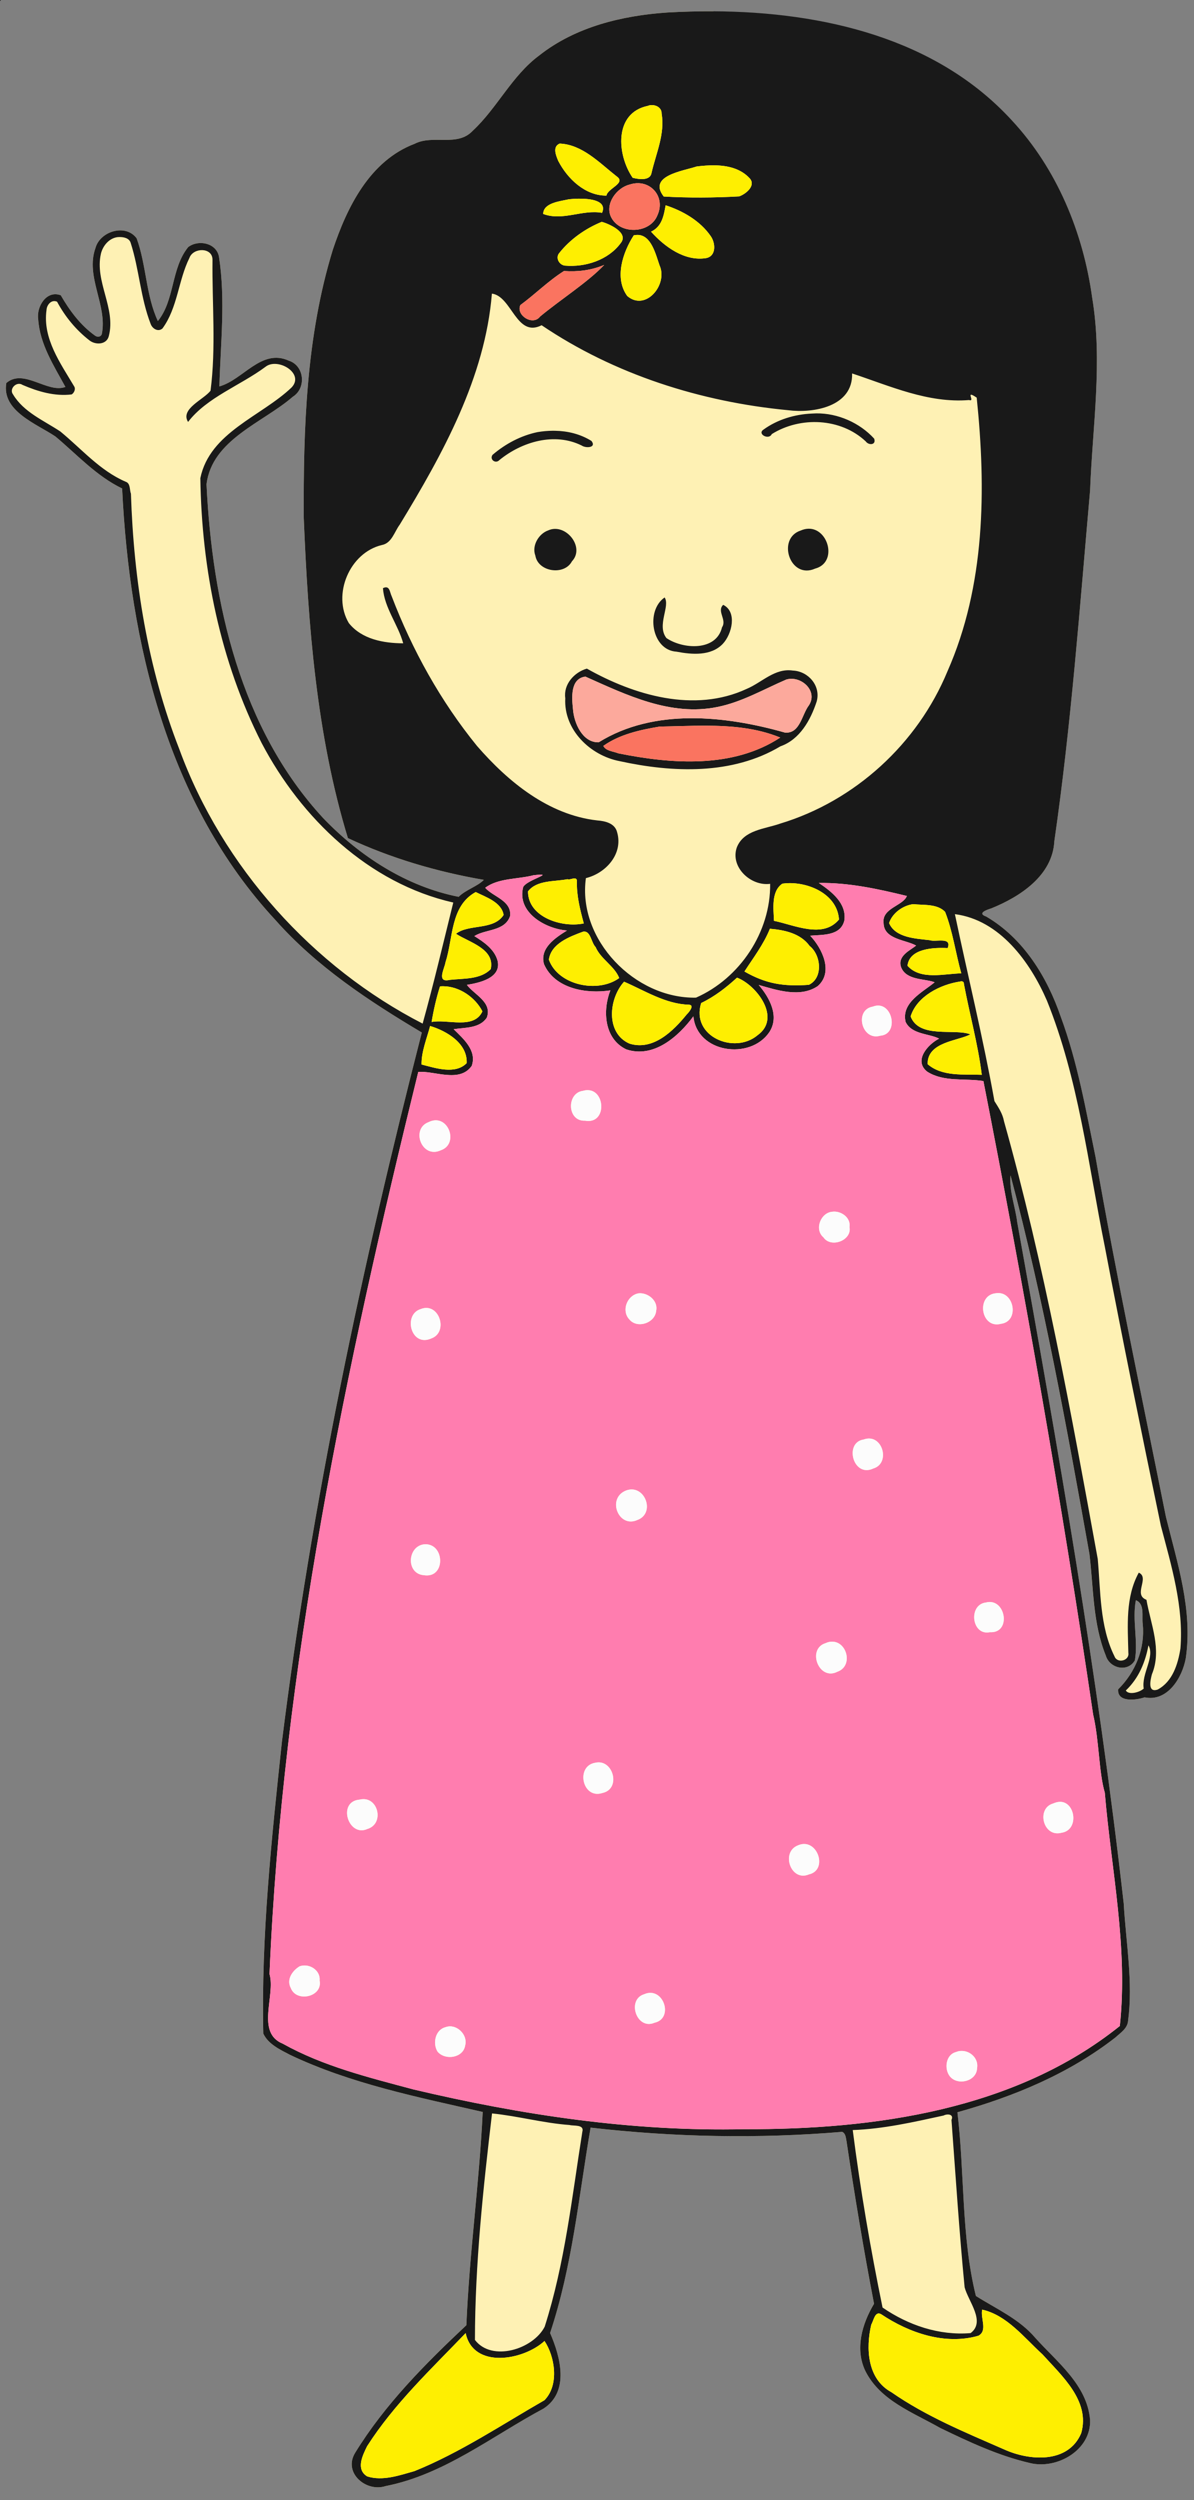 <?xml version="1.0" encoding="UTF-8" standalone="no"?>
<svg id="svg2" xmlns:rdf="http://www.w3.org/1999/02/22-rdf-syntax-ns#" xmlns="http://www.w3.org/2000/svg" height="1901pt" width="908pt" version="1.1" xmlns:cc="http://creativecommons.org/ns#" xmlns:dc="http://purl.org/dc/elements/1.1/" viewBox="0 0 908 1901">
<rect x="0" y="0" width="908" height="1901" fill="#808080" stroke="none"/>
<g id="g4283">
<g>
<path id="rect4280" d="m542.6 8.589c-11.811-0.064-23.538 0.265-35.084 0.92-34.41 2.36-69.831 10.861-97.391 32.611-20.84 15.42-31.97 39.949-50.63 57.309-11.75 12.55-30.12 2.68-44.15 9.9-34.14 12.91-51.451 48.151-62.291 80.741-20.2 65.81-22.399 135.46-22.059 203.77 3.36 81.65 9.67 165.2 33.57 243.44 32.47 15.26 67.94 25.67 103.37 31.75-4.69 4.93-13.741 7.531-19.161 12.911-39.72-7.84-75.189-30.861-102.94-59.781-63.06-68.14-84.431-163.76-88.811-253.9 4.2-34.06 42.921-46.83 65.611-66.55 10.42-6.52 8.969-23.629-3.081-27.489-20.81-9.38-34.62 14.56-52.75 19.63 0.92-32.72 4.741-65.82-0.259-98.35-1.61-10.61-15.5-13.66-23.43-7.62-13.15 16.16-10.07 40.241-23.08 56.261-9.15-19.65-8.731-42.671-16.141-62.911-8.36-11.4-27.84-5.389-31.3 7.361-7.85 21.85 9.279 43.529 4.809 65.489-0.91 2.39-3.649 2.42-5.409 0.95-10.94-7.87-19.13-18.95-25.8-30.5-10.96-4.13-18.61 8.831-17.15 18.261 1.23 18.94 11.93 35.36 20.68 51.43-13.62 5.15-31.74-14.391-44.93-2.961-3.66 21.32 22.909 30.971 37.309 40.611 16.39 13.73 31.211 30.16 50.761 39.55 5.62 117.13 34.61 239.94 116.55 328.16 31.37 35.41 71.12 61.61 111.35 85.53-45.49 177.55-83.711 357.33-106.39 539.33-7.86 73.68-15.829 147.66-14.159 221.86 3.79 8.11 12.669 12.189 20.259 16.209 46.27 21.94 97.391 32.091 146.61 43.411-2.55 53.65-10.191 108.03-12.441 162.14-31.19 29.27-62.15 60.42-84.58 97.1-9.36 15.24 8.48 30.1 23.2 25.27 44.39-8.77 80.95-38.03 120.12-59 19.84-12.97 12.799-39.369 4.909-57.459 16.9-50.47 21.83-103.94 30.82-156.1 63.46 7.22 127.69 8.52 191.32 3.17 2.78 1.31 2.78 4.709 3.33 7.319 6.17 41.25 13 82.461 20.9 123.36-9.03 15.17-14.721 34.36-6.561 51.2 11.31 22.49 36.131 31.519 56.781 43.209 22.02 10.66 44.379 21.251 68.359 26.741 20.6 5.03 46.63-9.84 45.68-32.82-2.2-26.68-25.019-43.82-41.639-62.35-12.19-14.44-30.07-22.24-45.17-31.87-11.23-45.39-8.481-93.33-14.041-139.65 42.85-11.93 84.86-29.37 120.17-56.9 3.84-3.51 9-6.81 9.6-12.48 3.87-29.79-1.59-59.64-3.25-89.38-19.73-173.67-49.991-346-81.041-517.96-1.45-11.9-6.2-23.62-5.08-35.68 25.2 94.72 42.681 191.37 60.011 287.8 3.08 25.82 2.43 52.94 12.48 77.35 2.86 9.7 16.669 12.961 22.089 3.511 2.57-15.11-2.189-30.46 0.661-45.62 7.07 2.74 4.439 12.259 5.359 18.139 1.77 18.6-5.619 36.671-18.739 49.561-0.72 10.05 13.22 8.469 20.05 6.109 17.53 3.59 28.699-15.01 31.389-29.85 5.35-36.59-6.46-72.369-15.12-107.46-18.27-91.06-37.629-181.93-53.539-273.45-7.35-35.84-13.72-72.131-26.4-106.59-10.4-30.38-28.44-59.839-56.78-76.359-7.33-2.58 1.019-5.291 3.819-6.161 21.96-8.87 46.671-24.92 47.981-51.03 12.78-88.52 19.419-177.78 27.209-266.82 1.84-48.76 9.69-97.919 1.6-146.51-6.79-49.28-26.77-97.78-61.07-134.63-57.42-62.737-144.19-82.501-226.87-82.951zm-123.27 707.69c-0.506 0.497-0.994 1.007-1.458 1.53 0.463-0.523 0.95-1.033 1.456-1.53z" fill="#fef1b4"/>
<path id="path4" d="m0 0v0.975c0.237-0.25 0.725-0.737 0.975-0.975h-0.975zm678.26 10.736c-14.77-0.08-29.43 0.332-43.86 1.151-43.01 2.95-87.29 13.576-121.74 40.763-26.05 19.275-39.96 49.94-63.28 71.64-14.69 15.68-37.66 3.35-55.19 12.37-42.68 16.14-64.32 60.19-77.87 100.93-25.25 82.26-28 169.32-27.57 254.71 4.2 102.06 12.09 206.5 41.96 304.3 40.59 19.07 84.93 32.09 129.22 39.69-5.87 6.16-17.18 9.41-23.96 16.14-49.65-9.8-93.98-38.58-128.67-74.73-78.82-85.18-105.54-204.7-111.01-317.38 5.25-42.57 53.65-58.53 82.01-83.18 13.03-8.15 11.21-29.54-3.85-34.36-26.01-11.73-43.28 18.2-65.94 24.53 1.15-40.9 5.93-82.27-0.32-122.93-2.01-13.27-19.38-17.08-29.29-9.53-16.44 20.2-12.59 50.3-28.85 70.33-11.44-24.57-10.91-53.34-20.17-78.64-10.46-14.25-34.805-6.74-39.13 9.2-9.812 27.31 11.6 54.41 6.012 81.86-1.138 2.99-4.562 3.02-6.762 1.19-13.675-9.84-23.912-23.69-32.25-38.13-13.7-5.16-23.262 11.04-21.438 22.83 1.538 23.67 14.913 44.2 25.85 64.29-17.025 6.43-39.674-17.99-56.162-3.71-4.575 26.65 28.637 38.72 46.637 50.77 20.487 17.16 39.013 37.7 63.453 49.44 7.02 146.41 43.26 299.92 145.69 410.19 39.21 44.27 88.9 77.02 139.18 106.92-56.86 221.91-104.64 446.71-132.99 674.21-9.82 92.1-19.78 184.5-17.69 277.3 4.73 10.1 15.83 15.2 25.32 20.2 57.84 27.5 121.74 40.2 183.26 54.3-3.18 67.1-12.74 135-15.55 202.7-38.99 36.6-77.68 75.5-105.72 121.3-11.7 19.1 10.6 37.7 29 31.6 55.49-10.9 101.19-47.5 150.15-73.7 24.8-16.2 16-49.2 6.14-71.8 21.12-63.1 27.28-130 38.52-195.2 79.33 9.1 159.61 10.7 239.15 4 3.48 1.6 3.48 5.9 4.16 9.1 7.72 51.6 16.25 103.1 26.13 154.3-11.29 18.9-18.4 42.9-8.2 64 14.13 28.1 45.16 39.3 70.97 54 27.53 13.3 55.48 26.5 85.45 33.4 25.74 6.3 58.24-12.3 57.14-41-2.8-33.4-31.3-54.8-52.09-78-15.23-18-37.58-27.8-56.46-39.8-14.04-56.8-10.6-116.7-17.55-174.6 53.56-14.9 106.1-36.7 150.2-71.1 4.8-4.4 11.3-8.5 12-15.6 4.9-37.2-2-74.5-4.1-111.7-24.6-217.1-62.4-432.5-101.25-647.5-1.81-14.9-7.75-29.5-6.35-44.6 31.5 118.4 53.4 239.2 75 359.8 3.9 32.2 3.1 66.1 15.6 96.7 3.6 12.1 20.8 16.2 27.6 4.4 3.2-18.9-2.7-38.1 0.9-57.1 8.8 3.5 5.5 15.3 6.6 22.7 2.3 23.2-7 45.8-23.4 62-0.9 12.5 16.6 10.5 25.1 7.6 21.9 4.5 35.9-18.8 39.2-37.3 6.7-45.8-8.1-90.5-18.9-134.3-22.8-113.9-47-227.5-66.9-341.9-9.2-44.8-17.1-90.1-33-133.2-13-37.98-35.55-74.8-70.97-95.45-9.17-3.22 1.27-6.61 4.77-7.7 27.45-11.09 58.3-31.15 60-63.79 16-110.65 24.2-222.22 34-333.52 2.3-60.95 12.1-122.4 2-183.14-8.5-61.89-33.5-122.51-76.36-168.57-71.77-78.426-180.24-103.13-283.58-103.69zm-58.14 89.137c4.48 0.177 8.97 3.087 8.82 8.087 3.3 19.28-5.3 37.77-9.55 56.22-1.23 8.03-12.4 6.24-17.99 4.79-14.95-21.61-18.11-61.61 14.41-68.35 1.32-0.56 2.82-0.807 4.31-0.747zm-88.08 36.587c21.55 0.88 38.05 18.56 54.1 31.14 9.51 6.51-8.54 11.33-9.65 18.33-20.2 0.15-36.99-15.92-45.8-32.9-2.23-5.28-5.75-13.64 1.35-16.57zm147 20.69c12.61 0.14 25.23 2.99 33.86 12.63 5.71 6.9-4.02 14.7-10.22 16.87-23.75 1.34-48.3 1.51-71.74 0.14-15.38-19.69 18.06-24.18 31.27-28.54 5.36-0.67 11.09-1.17 16.83-1.1zm-72.13 16.98c14.7 0.41 25.07 15.19 18 30.55-6.91 17.46-35.61 18.76-44.05 1.62-6.05-12.37 5.23-27.8 17.53-30.84 2.93-0.99 5.8-1.41 8.52-1.33zm-56.68 14.71c11.58-0.1 27.03 1.97 22.08 13.45-18.63-3.39-37.41 8.08-55.96 1.06 0.11-10.61 16.09-12.06 24.47-13.95 2.11-0.25 5.54-0.53 9.41-0.56zm82.52 6.28c16.27 5.26 32.84 14.78 42.82 29.27 4.69 6.58 5.52 19.09-4.39 20.95-20.35 3.26-39.46-10.82-52.3-25.14 10.37-4.85 12.07-15.21 13.87-25.08zm-60.71 15.73c5.73 1.49 26.32 10.01 17.99 20.24-11.89 16.15-33.59 23.07-53.04 21.38-5.48-0.65-9.2-7.37-5.4-11.93 10.35-13.13 24.98-23.39 40.45-29.69zm34.5 12.44c12.64 0.53 16.73 18.35 20.39 28.86 8.37 18.15-13.12 44.28-30.69 29.19-12.45-17.1-4.24-41.49 6.2-57.65 0.99-0.22 1.94-0.35 2.85-0.39 0.43-0.02 0.84-0.02 1.25-0.01zm-493.04 2.01c4.31-0.05 9.41 1.07 10.74 5.61 8.1 25.19 9.33 52.19 18.96 76.97 1.6 4.51 7.08 7.98 11.26 4.3 14.45-19.78 14.97-45.58 25.59-67 3.55-10.09 22.2-10.37 21.95 1.94-0.46 41.29 3.45 83.22-1.86 124.2-6.2 8.37-29.16 17.28-21.36 29.73 17.85-23.35 49.71-34.62 73.65-52.44 11.61-9.11 37.49 6.34 24.71 19.71-28.78 27.47-77.72 42.63-86.7 86.14 1.26 86.5 18.86 174.25 58.28 251.8 37.47 71.4 101.84 133.4 182.16 151.6-9.43 38.08-18.56 77-29.13 115.07-104.13-53.42-190.44-149.02-231.31-260.86-30.1-77.17-43.34-160.33-45.97-242.73-1.43-3.83-0.34-9.87-4.94-11.43-24.417-10.42-42.042-31.28-62.192-47.8-15.738-10.46-34.812-18.31-44.912-35.18-4.138-5.29 3.386-12.92 9.074-9.04 14.662 6.3 30.487 10.97 46.637 9.01 2.375-1.5 4.076-5.28 2.263-7.8-13.025-22-29.962-45.31-26.187-72.4 0.2-4.84 4.575-10.34 10.037-7.92 7.65 14.27 18.101 26.97 30.926 36.87 5.912 4.51 16.264 3.99 18.274-4.25 6.87-26.54-13.588-51.61-7.512-78.29 1.85-7.55 7.742-14.69 15.772-15.72 0.57-0.05 1.17-0.08 1.79-0.09zm460.86 26.49c-15.1 16.11-41.49 32.89-61.01 49.11-6.84 9.14-23.15-1.26-18.71-10.94 14.12-10.36 26.67-23.06 41.46-32.36 13.19 0.94 26.11-0.71 38.26-5.81zm-106.77 27.28c19 2.49 23.22 42.27 47.27 30.07 69.25 46.81 151.35 72.85 234.24 80.75 24.35 3.13 61.77-3.41 60.91-34.93 36.13 11.95 72.21 28.43 111.13 25.28 6.51 2.17-4.62-10.47 7.3-2.27 9 86.98 8.18 178.72-27.82 260.17-28.34 68.67-87.83 123.2-159.03 144.7-14.58 5.19-34.65 5.9-41.21 22.7-6.43 18.71 13.37 37 31.71 34.53 0.57 45.75-28.73 89.82-70.48 108.19-58.07 1.13-112.76-55.14-104.66-113.62 18.96-4.63 35.61-23.01 29.69-43.53-2.04-8.61-11.34-10.73-18.95-11.31-46.37-5.24-84.64-36.68-114.24-70.76-34.66-42.62-61.6-91.25-81.19-142.49-1.8-3.52-1.7-10.76-8.25-7.48 1.4 18.79 14.49 34.75 19.27 52.4-18.6-0.08-39.44-3.83-51.72-19.28-16-27.07 0.79-66.88 31.45-74.15 9.41-1.78 11.92-12.64 16.95-19.35 40.93-67.23 81.19-140.04 87.63-219.62zm308.31 113.84c-1.37 0.02-2.73 0.08-4.1 0.18-16.3 0.69-32.87 5.66-46.06 15.26-6.3 4.19 5.18 10.25 7.9 4.25 27.16-16.98 65.57-15.39 89.33 6.95 2.84 4.03 10.23 3.46 7.99-2.65-13.77-15.05-34.52-24.24-55.06-23.99zm-250.42 16.51c-4.86 0.04-9.73 0.49-14.54 1.3-15.79 3.3-30.5 11.13-42.72 21.59-3.16 4.39 2.88 8.9 6.47 5 21.33-17.43 52.4-26.67 78.26-13.84 4.17 2.83 14.35 2.03 9.27-4.37-10.47-6.53-22.47-9.45-34.66-9.66-0.7-0.02-1.39-0.02-2.08-0.02zm243.16 93.11c-2.34 0.04-4.83 0.57-7.45 1.71-23.11 7.47-10.29 46.87 13.63 36.22 21.55-5.71 12.89-38.23-6.18-37.93zm-241.32 0.17c-2.07 0.05-4.17 0.5-6.23 1.44-9.03 3.17-15.78 14.55-12.18 23.98 2.59 15.54 27.5 19.2 34.78 5.39 11.2-11.76-1.86-31.15-16.37-30.81zm104.47 65.18c-18.17 12.37-12.56 50.11 11.3 51.53 14.64 2.8 32.79 4.3 43.96-7.41 8.8-9.25 13.86-30.56 0.4-37.11-6.34 6.06 3.75 14.21-1.1 21.31-5.44 23.07-37.25 20.94-52.85 10.27-9.45-12.08 3.8-30.39-1.71-38.59zm-73.94 67.62c-12.04 3.51-22.39 15-20.5 28.15-1.71 29.96 23.69 54.47 51.69 59.82 50.33 11 107.14 13.24 152.84-14.11 18.41-6.46 28.57-24.81 34.37-42.36 4.39-15.12-7.97-29.04-22.57-29.64-17.2-2.52-29.32 11.3-43.9 17.42-49.72 23.12-107.06 6.04-151.93-19.28zm-1.4 7.6c39.02 17.41 81.11 38.01 125.54 28.86 23.06-4.6 43.9-16.77 65.37-26.03 13.8-4.2 30.45 10.58 21.69 24.31-6.95 9-8.44 27.28-22.87 26.08-56.67-16.1-124.48-23.4-177.03 9.22-15.39 0.5-23.54-18.26-24.49-31.48-1.11-10.91-2.74-29 11.79-30.96zm114.1 46.66c24.36 0.05 48.67 2.04 71.14 11.29-45.1 29.61-103.33 25.21-153.94 14.98-4.73-1.93-11.83-2.14-14.25-7.06 15.68-11.07 34.92-15.23 53.54-18.37 14.26-0.21 28.9-0.87 43.51-0.84zm-157.2 141.59c9.6-0.37-12.89 5.54-16 11.76-6.3 24.1 21.04 39.71 41.64 41.34-10.95 6.81-26.15 16.71-21.87 31.94 10.17 23.41 40.44 28.55 63.09 24.93-7.56 19.27-5.86 46.03 15.03 56.07 25.94 8.81 49.51-11.96 63.9-31.4 3.23 34.71 53.71 42.01 72.08 15.2 10.07-15.24 0.25-32.99-10-44.99 17.67 5 39.4 12.31 56.07 1.12 15.31-13.35 4.17-35.98-7.13-47.94 11.6-1.07 28.86 0.41 32.46-14.43 2.42-16.36-12.3-27.67-24.27-35.7 28.37-0.45 56.27 5.66 83.69 12.36-3.43 9.42-24.09 11.44-22.1 25.99 0.44 15.37 21.42 15.66 30.91 21.18-5.55 4.5-18.03 9.77-14.28 20.54 4.93 12.74 22.72 10.69 31.89 14.34-10.77 9.04-32.02 19.2-27.58 37.66 5.74 12.03 22.18 10.93 31.84 15.89-10.65 5.35-24.6 20.99-11.31 31.39 15.83 10.1 35.8 6.1 53.41 8.9 39.22 200 74.58 400.7 104.28 602.1 5.8 24.4 5.4 54.9 11.1 74.3 6.2 73.5 22.3 147.6 14.3 221.8-99.59 79.9-233.49 98.5-357.01 98.1-105.99 2.4-211.4-13.4-314.67-37.9-42.26-11.3-85.52-21.9-124.03-43.4-25.83-10.5-6.7-45.8-12.6-66.2 12.22-290.2 72.17-575.8 141.4-857.4 15-1.5 39.27 10.8 50.84-5.8 5.08-14.6-7.94-25.72-17.18-34.85 10.55-1.7 24.71-0.64 31.49-10.97 5.45-14.73-11.93-21.82-18.93-31.17 11.88-1.96 32.84-6.41 29.22-22.79-2.85-10.96-13.04-17.92-22.12-23.57 10.64-6.84 29.08-4.31 34.06-19.28 1.17-14.67-16.13-17.94-23.75-26.63 12.54-9.44 30.98-8 45.89-11.93 2.84-0.32 4.86-0.51 6.24-0.56zm32.94 3.59c1.08 0.05 1.91 0.55 2.15 2.02-0.55 13.92 2.94 27.44 6.52 40.75-20.26 4.37-53.02-5.59-53.07-30.45 8.55-11.01 25-9.07 37.54-11.6 1.28 0.84 4.2-0.61 6.38-0.72 0.17-0.01 0.33-0.01 0.48 0zm203.83 4.48c21.11-0.26 45.93 11.69 47.41 34.58-15.37 18.5-42.42 5.2-61.82 1.25-0.35-11.21-2.9-28 8-35.35 2.08-0.29 4.22-0.45 6.41-0.48zm-297.92 8.46c9.8 4.9 24.5 9.61 26.55 21.76-9.59 14.92-33 8.33-45.28 17.9 12.33 8.12 37.24 14.2 33.03 33.6-9.65 10.02-26.02 8.79-38.82 10.2-13.29 3.22-4.97-11.08-4.22-16.65 7.49-22.97 4.35-53.38 28.74-66.81zm415.79 11.52c10.06 1.09 22.84-0.55 30.41 7.3 7.35 18.76 9.95 39.07 15.39 58.46-16.18 0.3-38.73 6.76-51.15-7.22 1.83-16.56 25.01-17.46 38.18-16.79 4.37-11.07-11.76-5.43-17.01-7.51-13.05-1.57-32.67-2.13-38.66-16.28 3.06-9.42 13-16.67 22.84-17.96zm39.72 9.49c42.59 5.48 71.55 45.42 87.47 82.17 30.12 74.54 39.22 155.44 55.02 233.74 16.9 88.7 34.9 177.1 53.3 265.4 10 38.1 21.8 76.8 18.6 116.7-2.3 14.7-7.4 31.4-21.6 39-9.9 3.4-6.9-9.3-5.5-14.5 9.7-23.4-1.2-47.7-5.2-70.8-13.1-5 3.4-21-7.3-25.8-12.8 23.4-10.5 50.3-9.9 76.3 1.2 7.4-10.6 10.4-13.2 3.2-14.1-28.4-13.1-61.7-15.9-92.5-25.4-139.6-50.76-279.4-89.12-416.1-1.3-7.2-5.32-13.1-9.07-19.1-10.69-59.57-25.18-118.59-37.6-177.71zm-175.85 13.86c13.83 1.19 29.13 4.38 37.74 16.36 10.9 8.52 13.1 30.4-0.69 36.95-24.27 1.79-41.01-1.04-61.26-12.65 8.28-12.8 18.31-25.91 24.21-40.66zm-176.29 2.69c6.03 0.2 6.56 10.7 10.57 14.68 5 11.62 18.06 18.12 22.48 29.5-20.03 14.72-58.02 7.09-66.87-17.44 2.01-15.29 19.64-21.89 32.54-26.64 0.45-0.09 0.88-0.12 1.28-0.1zm145.03 43.81c18.14 6.79 42.66 38.1 19.59 54.68-21.98 18.67-63.62 1.25-53.68-30.55 12.66-6.07 23.79-14.69 34.09-24.13zm213.47 3.48c1.28 0.05 2.33 0.84 2.22 2.47 5.4 28.82 13.37 57.3 16.99 86.4-17.18-0.7-37.47 2-51.49-10.1-0.44-21.2 28.61-21.99 40.61-28.32-14.36-5.93-48.68 4.46-56.78-17.08 5.9-19.1 28.16-30.36 47.12-33.19 0.45-0.14 0.9-0.2 1.33-0.18zm-320.82 0.37c18.8 8.04 39.45 21.36 61.78 21.86 5.58 0.5-0.29 7.43-2.18 9.2-12.86 15.85-32.03 34.85-54.53 27.77-22.78-9.99-19.74-42.71-5.07-58.83zm-171.91 4.32c15.4 0.11 30.35 10.46 37.25 23.87-8.08 17.58-33.59 7.08-48.31 10.12 1.88-11.45 4.5-22.81 7.97-33.87 1.03-0.09 2.06-0.13 3.09-0.12zm-12.48 37.78c15.92 4.75 35.69 16.59 34.76 35.3-10.82 11.1-29.61 4.7-42.91 1.3-0.25-12.19 5.03-24.66 8.15-36.6zm682.84 588.7c6.3 11.1-6.8 26.9-4.5 41.1-4.1 3.8-14.5 6.3-17 1.8 12.3-11.7 18.5-26.8 21.5-42.9zm-623.98 444.9c24.69 2.5 48.82 9.2 73.66 11 3.68 1.1 14.27-0.8 12.19 6.4-9.87 62-16.58 125.2-35.79 185.3-10.98 21.5-50.24 33.7-66.31 12.6 0.05-71.9 7.89-144.4 16.25-215.3zm433.35 1c2.89 0 5.03 1.6 3.39 5.2 3.94 53.1 7.37 106.3 12.5 159.1 3.53 13.4 20.23 32.6 5.69 43.5-29.92 2.5-59.27-7.5-83.71-24.3-11.44-55.8-21.14-112.3-28.34-168.7 29.15-1 57.87-7.6 86.35-13.8 1.34-0.7 2.81-1 4.12-1zm32.59 185.5c23.66 5.3 40.08 26.9 57.29 42.5 18.35 20.4 45.55 44.2 36.85 74.9-12.3 29.2-49.29 26.4-73.42 15.4-36.59-16-74.07-31.4-106.98-54.3-23.12-12.6-24.47-41.8-19.19-64.3 2.24-3.6 3.49-13.4 9.49-9.8 26.75 17.9 60.91 29.5 92.39 20.4 8.97-4.9 1.72-16.6 3.57-24.8zm-491.01 22.3c7.2 34.3 54.84 26 74.95 7.5 9.76 14.5 14.35 41.7-0.06 56.3-40.62 23.3-80.06 49.8-123.6 67.4-14.22 4-30.24 9.7-44.89 5-11.05-6.7-4.4-19.9-0.09-28.7 25.69-40.2 60.89-73.3 93.69-107.5z" transform="scale(.8)" fill="#191919"/>
<path id="path8" d="m620.12 99.873c-1.49-0.06-2.99 0.187-4.31 0.747-32.52 6.74-29.36 46.74-14.41 68.35 5.59 1.45 16.76 3.24 17.99-4.79 4.25-18.45 12.85-36.94 9.55-56.22 0.15-5-4.34-7.91-8.82-8.087zm-88.08 36.587c-7.1 2.93-3.58 11.29-1.35 16.57 8.81 16.98 25.6 33.05 45.8 32.9 1.11-7 19.16-11.82 9.65-18.33-16.05-12.58-32.55-30.26-54.1-31.14zm147 20.69c-5.74-0.07-11.47 0.43-16.83 1.1-13.21 4.36-46.65 8.85-31.27 28.54 23.44 1.37 47.99 1.2 71.74-0.14 6.2-2.17 15.93-9.97 10.22-16.87-8.63-9.64-21.25-12.49-33.86-12.63zm-128.81 31.69c-3.87 0.03-7.3 0.31-9.41 0.56-8.38 1.89-24.36 3.34-24.47 13.95 18.55 7.02 37.33-4.45 55.96-1.06 4.95-11.48-10.5-13.55-22.08-13.45zm82.52 6.28c-1.8 9.87-3.5 20.23-13.87 25.08 12.84 14.32 31.95 28.4 52.3 25.14 9.91-1.86 9.08-14.37 4.39-20.95-9.98-14.49-26.55-24.01-42.82-29.27zm-60.71 15.73c-15.47 6.3-30.1 16.56-40.45 29.69-3.8 4.56-0.08 11.28 5.4 11.93 19.45 1.69 41.15-5.23 53.04-21.38 8.33-10.23-12.26-18.75-17.99-20.24zm33.25 12.45c-0.91 0.04-1.86 0.17-2.85 0.39-10.44 16.16-18.65 40.55-6.2 57.65 17.57 15.09 39.06-11.04 30.69-29.19-3.78-10.85-8.01-29.48-21.64-28.85zm-59.48 611.64c-2.18 0.11-5.1 1.56-6.38 0.72-12.54 2.53-28.99 0.59-37.54 11.6 0.05 24.86 32.81 34.82 53.07 30.45-3.58-13.31-7.07-26.83-6.52-40.75-0.27-1.68-1.32-2.09-2.63-2.02zm204.31 4.48c-2.19 0.03-4.33 0.19-6.41 0.48-10.9 7.35-8.35 24.14-8 35.35 19.4 3.95 46.45 17.25 61.82-1.25-1.48-22.89-26.3-34.84-47.41-34.58zm-297.92 8.46c-24.39 13.43-21.25 43.84-28.74 66.81-0.75 5.57-9.07 19.87 4.22 16.65 12.8-1.41 29.17-0.18 38.82-10.2 4.21-19.4-20.7-25.48-33.03-33.6 12.28-9.57 35.69-2.98 45.28-17.9-2.05-12.15-16.75-16.86-26.55-21.76zm415.79 11.52c-9.84 1.29-19.78 8.54-22.84 17.96 5.99 14.15 25.61 14.71 38.66 16.28 5.25 2.08 21.38-3.56 17.01 7.51-13.17-0.67-36.35 0.23-38.18 16.79 12.42 13.98 34.97 7.52 51.15 7.22-5.44-19.39-8.04-39.7-15.39-58.46-7.57-7.85-20.35-6.21-30.41-7.3zm-136.13 23.35c-5.9 14.75-15.93 27.86-24.21 40.66 20.25 11.61 36.99 14.44 61.26 12.65 13.79-6.55 11.59-28.43 0.69-36.95-8.61-11.98-23.91-15.17-37.74-16.36zm-176.29 2.69c-0.4-0.02-0.83 0.01-1.28 0.1-12.9 4.75-30.53 11.35-32.54 26.64 8.85 24.53 46.84 32.16 66.87 17.44-4.42-11.38-17.48-17.88-22.48-29.5-4.01-3.98-4.54-14.48-10.57-14.68zm145.03 43.81c-10.3 9.44-21.43 18.06-34.09 24.13-9.94 31.8 31.7 49.22 53.68 30.55 23.07-16.58-1.45-47.89-19.59-54.68zm213.47 3.48c-0.43-0.02-0.88 0.04-1.33 0.18-18.96 2.83-41.22 14.09-47.12 33.19 8.1 21.54 42.42 11.15 56.78 17.08-12 6.33-41.05 7.12-40.61 28.32 14.02 12.1 34.31 9.4 51.49 10.1-3.62-29.1-11.59-57.58-16.99-86.4 0.11-1.63-0.94-2.42-2.22-2.47zm-320.82 0.37c-14.67 16.12-17.71 48.84 5.07 58.83 22.5 7.08 41.67-11.92 54.53-27.77 1.89-1.77 7.76-8.7 2.18-9.2-22.33-0.5-42.98-13.82-61.78-21.86zm-171.91 4.32c-1.03-0.01-2.06 0.03-3.09 0.12-3.47 11.06-6.09 22.42-7.97 33.87 14.72-3.04 40.23 7.46 48.31-10.12-6.9-13.41-21.85-23.76-37.25-23.87zm-12.48 37.78c-3.12 11.94-8.4 24.41-8.15 36.6 13.3 3.4 32.09 9.8 42.91-1.3 0.93-18.71-18.84-30.55-34.76-35.3zm524.8 1220.1c-1.85 8.2 5.4 19.9-3.57 24.8-31.48 9.1-65.64-2.5-92.39-20.4-6-3.6-7.25 6.2-9.49 9.8-5.28 22.5-3.93 51.7 19.19 64.3 32.91 22.9 70.39 38.3 106.98 54.3 24.13 11 61.12 13.8 73.42-15.4 8.7-30.7-18.5-54.5-36.85-74.9-17.21-15.6-33.63-37.2-57.29-42.5zm-491.01 22.3c-32.8 34.2-68 67.3-93.69 107.5-4.31 8.8-10.96 22 0.09 28.7 14.65 4.7 30.67-1 44.89-5 43.54-17.6 82.98-44.1 123.6-67.4 14.41-14.6 9.82-41.8 0.06-56.3-20.11 18.5-67.75 26.8-74.95-7.5z" transform="scale(.8)" fill="#feef01"/>
<path id="path14" d="m606.91 174.13c-2.72-0.08-5.59 0.34-8.52 1.33-12.3 3.04-23.58 18.47-17.53 30.84 8.44 17.14 37.14 15.84 44.05-1.62 7.07-15.36-3.3-30.14-18-30.55zm-32.55 77.66c-12.15 5.1-25.07 6.75-38.26 5.81-14.79 9.3-27.34 22-41.46 32.36-4.44 9.68 11.87 20.08 18.71 10.94 19.52-16.22 45.91-33 61.01-49.11zm96.19 437.97c-14.61-0.03-29.25 0.63-43.51 0.84-18.62 3.14-37.86 7.3-53.54 18.37 2.42 4.92 9.52 5.13 14.25 7.06 50.61 10.23 108.84 14.63 153.94-14.98-22.47-9.25-46.78-11.24-71.14-11.29z" transform="scale(.8)" fill="#fa7460"/>
<path id="path42" d="m445.16 514.48c31.22 13.93 64.89 30.41 100.43 23.09 18.45-3.68 35.12-13.42 52.3-20.83 11.04-3.36 24.36 8.47 17.35 19.45-5.56 7.2-6.75 21.83-18.3 20.87-45.33-12.88-99.58-18.72-141.62 7.37-12.31 0.4-18.83-14.61-19.59-25.18-0.89-8.73-2.19-23.2 9.43-24.77z" fill="#fca99c"/>
</g>
<path id="path46" fill="#ff7daf" d="m405.69 665.53c18.13-2.09-4.97 3.27-7.81 8.96-5.04 19.28 16.83 31.77 33.31 33.07-8.76 5.45-20.92 13.37-17.49 25.55 8.13 18.73 32.35 22.84 50.47 19.95-6.05 15.41-4.69 36.82 12.02 44.85 20.75 7.05 39.61-9.57 51.12-25.12 2.59 27.76 42.97 33.59 57.67 12.16 8.05-12.19 0.2-26.39-8-35.99 14.13 4 31.52 9.85 44.85 0.9 12.25-10.68 3.34-28.79-5.7-38.36 9.28-0.85 23.09 0.33 25.97-11.54 1.93-13.09-9.84-22.14-19.42-28.56 22.7-0.36 45.02 4.53 66.95 9.89-2.74 7.53-19.27 9.15-17.68 20.79 0.35 12.3 17.14 12.53 24.73 16.94-4.44 3.6-14.42 7.82-11.42 16.44 3.94 10.19 18.17 8.55 25.51 11.47-8.62 7.23-25.62 15.36-22.07 30.13 4.6 9.62 17.75 8.74 25.48 12.71-8.52 4.28-19.68 16.75-9.05 25.13 12.66 8.06 28.64 4.86 42.73 7.13 31.37 159.96 59.68 320.57 83.45 481.67 4.58 19.5 4.25 43.9 8.86 59.4 4.98 58.8 17.82 118.1 11.41 177.4-79.65 64-186.77 78.9-285.59 78.5-84.79 1.9-169.12-10.7-251.73-30.2-33.81-9.1-68.42-17.6-99.23-34.8-20.66-8.4-5.36-36.6-10.08-53 9.78-232.1 57.74-460.6 113.12-685.85 12-1.22 31.42 8.62 40.67-4.7 4.07-11.65-6.35-20.55-13.74-27.85 8.44-1.36 19.77-0.51 25.19-8.78 4.36-11.78-9.54-17.45-15.14-24.93 9.5-1.57 26.27-5.13 23.37-18.23-2.28-8.77-10.43-14.34-17.69-18.86 8.51-5.47 23.26-3.45 27.25-15.42 0.93-11.74-12.91-14.36-19-21.31 10.03-7.55 24.78-6.4 36.71-9.54m258.09 99.89c-14.38 2.4-8.57 26.37 5.65 22.13 15-1.17 9.02-27.87-5.65-22.13m-220.28 64.01c-12.87 1.51-12.3 23.39 1.32 22.7 18 3.32 15.5-27.42-1.32-22.7m-117.57 23.81c-13.85 5.2-5.06 28.18 9.32 21.41 14.23-4.83 5.46-28.68-9.32-21.41m307.38 68.12c-9.11 0.42-14.3 13.46-7.09 19.54 5.71 8.41 21.73 2.3 19.81-7.79 1.12-7.18-6.23-12.41-12.72-11.75m-147.75 62.09c-8.74 1.6-13.21 13.23-6.96 19.85 6 7.3 19.52 2.8 20.4-6.52 1.69-7.72-6.33-14.1-13.44-13.33m271.93-0.07c-15.44 1.29-11.72 27.32 3.71 23.22 14.49-1.9 9.96-25.44-3.71-23.22m-437.57 12.03c-13.64 4.18-7.43 29.39 8.22 22.29 13.17-4.9 5.8-27.87-8.22-22.29m336.95 99.19c-15.16 2.2-8.17 29.3 7.28 22 13.52-4 6.82-27.2-7.28-22m-181.71 39.2c-13.6 6.6-4.36 28.3 9.44 22 14.6-5.2 5.35-28.8-9.44-22m-152.84 40.5c-12.6 1.7-13.68 22.4 0.02 23.5 16.98 2.7 16.04-25-0.02-23.5m427.46 44.2c-13.66 1.7-10.9 25.5 2.98 22.6 16.77 1 12.06-26.5-2.98-22.6m-121.91 30.9c-14.44 4.4-5.21 29 8.91 21.8 13.88-4.9 5.85-28.2-8.91-21.8m-175.28 91c-15.07 2.6-9.73 28 5.54 23 14.49-3.1 8.21-26.3-5.54-23m-178.99 28c-17.42 1.3-8.75 29 5.85 22.3 13.44-4.1 7.92-25.7-5.85-22.3m527.25 3c-13.03 3.7-7.58 26.1 6.49 22.2 15.16-2.3 9.57-29.7-6.49-22.2m-194.02 31.8c-13.27 5.1-5.48 27.9 8.32 22.1 15.07-3.4 6.26-28.5-8.32-22.1m-379.03 92c-5.44 3.3-10.12 10-6.69 16.4 4.17 11.4 24.47 6.9 21.95-5.6 0.82-7.9-8.07-13.5-15.26-10.8m262.08 21.2c-13.49 4.1-5.81 27.5 7.84 21.7 15.08-3.3 6.75-28.1-7.84-21.7m-150.97 25c-7.97 2-10.05 12.5-6.14 18.7 5.86 6.9 19.51 4.7 20.96-4.6 2.36-8.3-6.7-17-14.82-14.1m388 19c-7.65 2-9.03 12.6-4.67 18.3 5.77 7.5 20.41 4.1 20.79-6 1.61-8.8-7.97-15.8-16.12-12.3z"/>
<path id="path70" d="m834.58 955.77c-1.51 0.02-3.14 0.33-4.86 1.01-17.97 3-10.71 32.96 7.07 27.66 16.99-1.33 12.44-28.86-2.21-28.67zm-275.61 80.43c-1.42-0.1-2.95 0.1-4.59 0.6-16.09 1.9-15.38 29.2 1.65 28.4 20.74 3.8 19.7-28.6 2.94-29zm-145.02 28.6c-2.04 0.1-4.23 0.6-6.54 1.8-17.31 6.5-6.32 35.2 11.65 26.7 15.57-5.3 9.12-28.8-5.11-28.5zm379.22 86.8c-0.51 0-1.03 0-1.53 0.1-11.39 0.5-17.88 16.8-8.86 24.4 7.13 10.5 27.16 2.9 24.76-9.7 1.31-8.4-6.68-14.7-14.37-14.8zm155.26 77.5c-0.51 0-1.03 0-1.57 0.1-19.3 1.6-14.65 34.2 4.64 29.1 17.55-2.3 12.78-30-3.07-29.2zm-339.8 0.1c-0.56 0-1.13 0.1-1.68 0.1-10.93 2-16.51 16.5-8.7 24.8 7.5 9.1 24.4 3.5 25.5-8.1 1.98-9.1-6.71-16.6-15.12-16.8zm-204.03 14c-1.49 0.1-3.06 0.4-4.7 1.1-17.05 5.2-9.29 36.7 10.28 27.8 14.91-5.5 8.75-29.6-5.58-28.9zm421.19 124.1c-1.48 0-3.05 0.3-4.7 0.9-18.95 2.8-10.21 36.7 9.1 27.6 15.31-4.6 9.87-28.8-4.4-28.5zm-225.28 48.4c-2.05 0-4.25 0.4-6.56 1.5-17 8.2-5.45 35.4 11.8 27.6 15.97-5.7 9.11-29-5.24-29.1zm-195.78 52.1c-0.59 0-1.2 0.1-1.83 0.1-15.75 2.1-17.1 27.9 0.03 29.3 20.56 3.3 20.1-29.1 1.8-29.4zm535.87 54.9c-1.08 0-2.2 0.2-3.38 0.5-17.07 2-13.62 31.8 3.73 28.2 19.65 1.2 15.71-29-0.35-28.7zm-149.28 37.7c-2-0.1-4.18 0.3-6.48 1.4-18.05 5.5-6.52 36.2 11.13 27.2 15.19-5.3 9.4-28.3-4.65-28.6zm-222.47 114.7c-1 0-2.04 0.2-3.11 0.4-18.84 3.2-12.17 35 6.92 28.7 16.98-3.6 11.14-29.3-3.81-29.1zm-223.75 35c-0.99 0-2.02 0.1-3.1 0.4-21.78 1.7-10.94 36.2 7.31 27.9 15.75-4.8 10.67-28.9-4.21-28.3zm662.9 2.5c-2.1 0-4.4 0.5-6.9 1.6-16.32 4.7-9.51 32.7 8.1 27.8 16.6-2.5 13.3-29-1.2-29.4zm-243.01 40.1c-2.01-0.1-4.17 0.3-6.45 1.3-16.59 6.4-6.85 34.9 10.4 27.6 16.48-3.7 10.11-28.2-3.95-28.9zm-475.05 115.5c-1.75-0.1-3.5 0.2-5.19 0.8-6.8 4.1-12.65 12.5-8.36 20.5 5.21 14.2 30.58 8.6 27.43-7 0.84-8-6.34-14.1-13.88-14.3zm328.84 26c-1.99-0.1-4.15 0.3-6.43 1.3-16.86 5.1-7.26 34.4 9.8 27.1 16.49-3.6 10.58-27.8-3.37-28.4zm-191.31 31.8c-1.28 0.1-2.56 0.3-3.83 0.8-9.97 2.4-12.56 15.6-7.68 23.3 7.33 8.6 24.39 5.9 26.2-5.8 2.58-9-5.76-18.5-14.69-18.3zm486.98 23.4c-1.93-0.1-3.9 0.3-5.81 1.1-9.57 2.5-11.29 15.8-5.84 22.9 7.21 9.3 25.51 5.1 25.99-7.5 1.63-9-5.97-16.4-14.34-16.5z" transform="scale(.8)" fill="#fcfcfc"/>
</g>
</svg>
